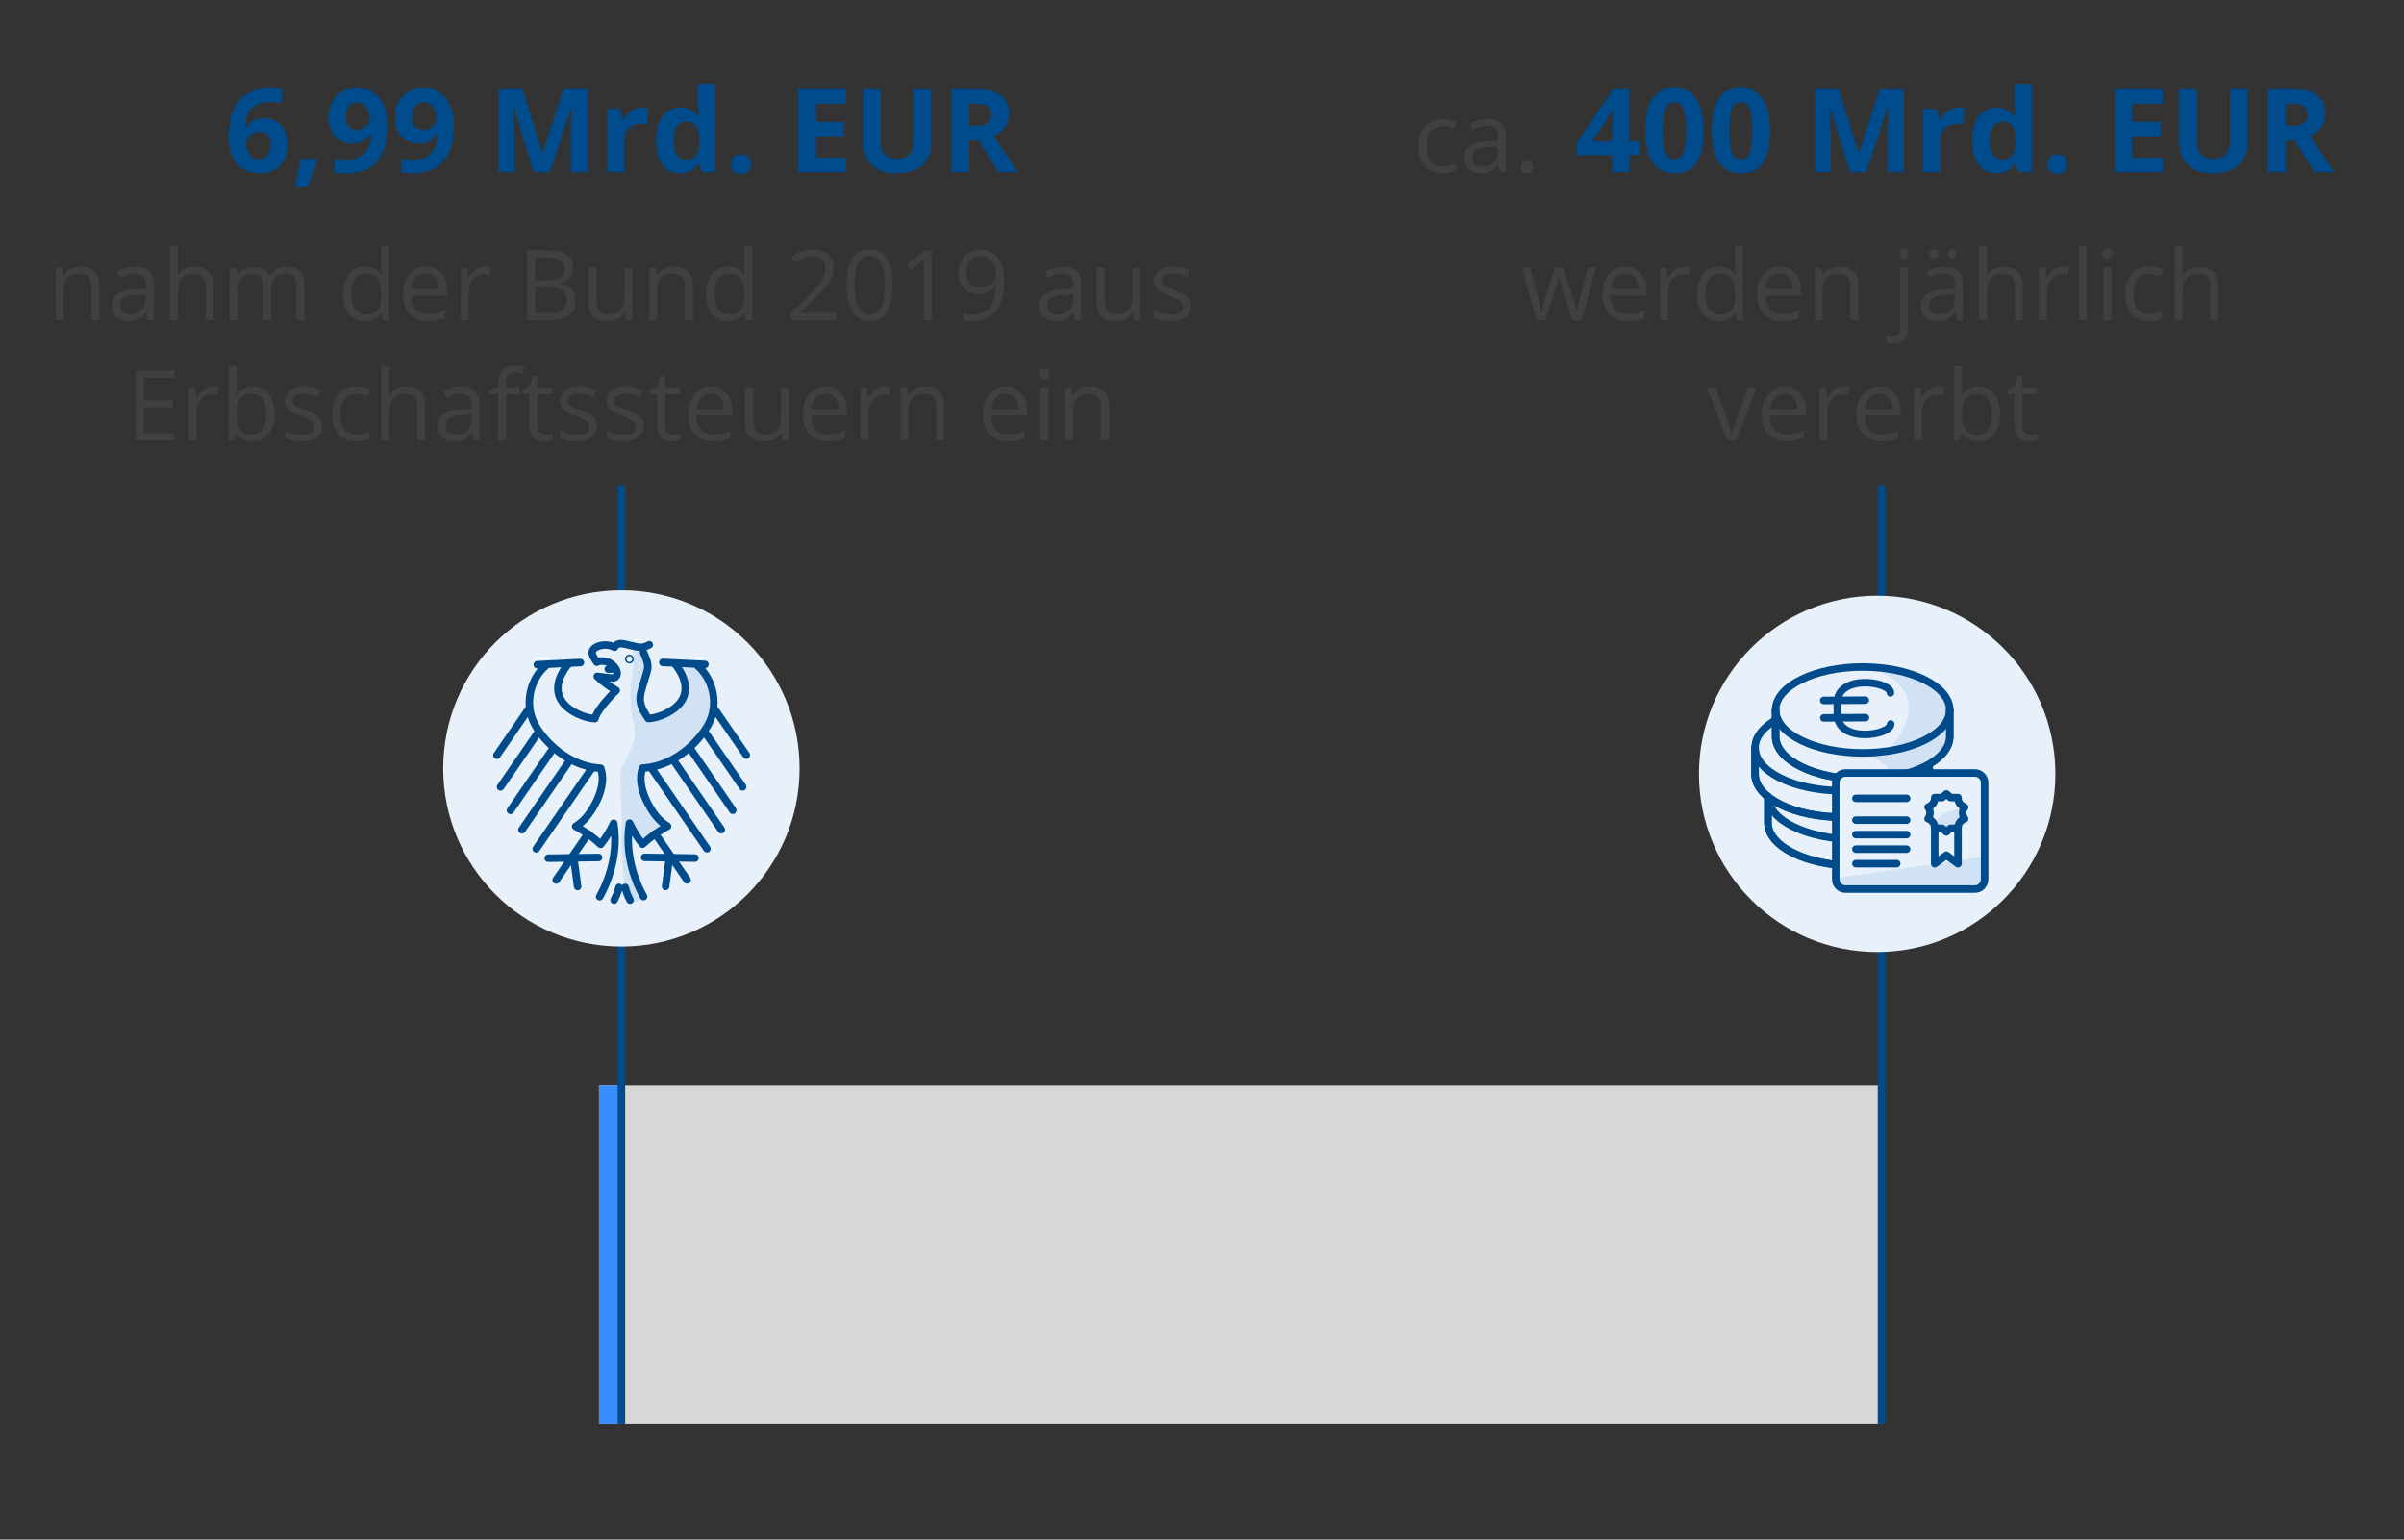 <?xml version="1.0" encoding="utf-8"?>
<!-- Generator: Adobe Illustrator 25.1.0, SVG Export Plug-In . SVG Version: 6.00 Build 0)  -->
<svg version="1.1" baseProfile="basic" id="Grafik" xmlns="http://www.w3.org/2000/svg" xmlns:xlink="http://www.w3.org/1999/xlink"
	 x="0px" y="0px" width="320px" height="204.996px" viewBox="0 0 320 204.996" xml:space="preserve">
<rect x="0" y="0" width="320" height="204.996" fill="#333333" stroke="none"/>
<style type="text/css">
	.st0{fill:#D7D7D7;}
	.st1{fill:#3A8DFF;}
	.st2{fill:#FFFFFF;}
	.st3{fill:#FFFFFF;stroke:#004B8C;stroke-linecap:round;stroke-linejoin:round;stroke-miterlimit:10;}
	.st4{fill:#D0E2F3;}
	.st5{fill:none;stroke:#004B8C;stroke-linecap:round;stroke-linejoin:round;stroke-miterlimit:10;}
	.st6{fill:none;stroke:#004B8C;stroke-miterlimit:10;}
	.st7{fill:#004B8C;}
	.st8{fill:none;stroke:#D0E2F3;stroke-linecap:round;stroke-linejoin:round;}
	.st9{fill:none;stroke:#D0E2F3;stroke-linecap:round;stroke-linejoin:round;stroke-miterlimit:10;}
	.st10{fill:none;stroke:#D7D7D7;stroke-linecap:round;stroke-miterlimit:10;}
	.st11{fill:none;stroke:#D0E2F3;stroke-width:4;stroke-linecap:round;stroke-linejoin:round;stroke-miterlimit:10;}
	.st12{fill:#E8F0F9;}
	.st13{fill:none;stroke:#004B8C;stroke-linecap:round;stroke-linejoin:round;}
	.st14{fill:none;stroke:#004B8C;stroke-linecap:round;stroke-linejoin:round;stroke-dasharray:2.031,2.031;}
	.st15{fill:none;stroke:#004B8C;stroke-linecap:round;stroke-linejoin:round;stroke-miterlimit:10;stroke-dasharray:2,2;}
	.st16{fill:#404040;}
	.st17{fill:none;stroke:#3A8DFF;stroke-width:2;stroke-miterlimit:10;}
	.st18{fill:none;stroke:#004B8C;stroke-linecap:round;stroke-miterlimit:10;}
	.st19{fill:#FFFFFF;stroke:#004B8C;stroke-linecap:round;stroke-miterlimit:10;}
	.st20{fill:none;stroke:#FFFFFF;stroke-miterlimit:10;}
	.st21{fill:#FFFFFF;stroke:#004B8C;stroke-linecap:round;stroke-linejoin:round;stroke-miterlimit:10;stroke-opacity:0.3;}
	.st22{fill:none;stroke:#004B8C;stroke-linejoin:round;stroke-miterlimit:10;}
	.st23{opacity:0.35;}
	.st24{fill:none;stroke:#004B8C;stroke-width:0.96;stroke-linecap:round;stroke-linejoin:round;stroke-miterlimit:10;}
	.st25{fill:none;}
	.st26{fill:#FFFFFF;stroke:#004B8C;stroke-width:0.96;stroke-linecap:round;stroke-linejoin:round;stroke-miterlimit:10;}
	.st27{fill:none;stroke:#CCDBE8;stroke-miterlimit:10;}
</style>
<rect x="79.733" y="144.556" class="st0" width="170.683" height="45"/>
<rect x="79.733" y="144.556" class="st1" width="2.982" height="45"/>
<g>
	<path class="st7" d="M30.459,18.24c0-2.189,0.463-3.819,1.389-4.889c0.926-1.07,2.312-1.604,4.159-1.604
		c0.63,0,1.125,0.038,1.483,0.113v1.869c-0.449-0.101-0.894-0.151-1.332-0.151c-0.803,0-1.457,0.121-1.964,0.363
		c-0.507,0.242-0.887,0.601-1.139,1.075c-0.252,0.474-0.401,1.147-0.446,2.021h0.099c0.499-0.858,1.299-1.287,2.399-1.287
		c0.989,0,1.763,0.31,2.324,0.931c0.56,0.62,0.84,1.478,0.84,2.573c0,1.181-0.333,2.115-0.999,2.804
		c-0.666,0.689-1.589,1.033-2.77,1.033c-0.817,0-1.53-0.189-2.138-0.567c-0.608-0.379-1.077-0.931-1.408-1.658
		S30.459,19.264,30.459,18.24z M34.455,21.222c0.5,0,0.883-0.168,1.15-0.503s0.401-0.814,0.401-1.434
		c0-0.54-0.125-0.965-0.375-1.275c-0.25-0.311-0.627-0.466-1.131-0.466c-0.474,0-0.879,0.154-1.215,0.462s-0.503,0.666-0.503,1.075
		c0,0.601,0.158,1.107,0.473,1.521C33.571,21.015,33.971,21.222,34.455,21.222z"/>
	<path class="st7" d="M42.235,21.313c-0.262,1.019-0.706,2.228-1.332,3.625h-1.665c0.328-1.342,0.583-2.608,0.765-3.799h2.119
		L42.235,21.313z"/>
	<path class="st7" d="M51.567,16.598c0,2.18-0.459,3.807-1.377,4.881c-0.918,1.075-2.309,1.612-4.17,1.612
		c-0.656,0-1.153-0.035-1.491-0.106v-1.877c0.424,0.106,0.868,0.159,1.332,0.159c0.782,0,1.425-0.114,1.93-0.344
		c0.505-0.229,0.891-0.59,1.158-1.082c0.268-0.492,0.421-1.169,0.462-2.032H49.32c-0.293,0.474-0.631,0.807-1.015,0.999
		c-0.383,0.192-0.862,0.288-1.438,0.288c-0.964,0-1.723-0.309-2.278-0.927c-0.555-0.618-0.833-1.477-0.833-2.577
		c0-1.186,0.337-2.123,1.01-2.812c0.674-0.688,1.591-1.033,2.751-1.033c0.817,0,1.533,0.191,2.146,0.575
		c0.613,0.383,1.083,0.939,1.412,1.668C51.403,14.72,51.567,15.588,51.567,16.598z M47.564,13.624c-0.484,0-0.863,0.166-1.136,0.499
		s-0.408,0.812-0.408,1.438c0,0.535,0.124,0.958,0.371,1.271c0.247,0.312,0.623,0.469,1.127,0.469c0.475,0,0.881-0.155,1.219-0.465
		c0.338-0.31,0.507-0.667,0.507-1.071c0-0.601-0.158-1.107-0.473-1.521C48.456,13.83,48.053,13.624,47.564,13.624z"/>
	<path class="st7" d="M60.415,16.598c0,2.18-0.459,3.807-1.377,4.881c-0.918,1.075-2.309,1.612-4.17,1.612
		c-0.656,0-1.153-0.035-1.491-0.106v-1.877c0.424,0.106,0.868,0.159,1.332,0.159c0.782,0,1.425-0.114,1.93-0.344
		c0.505-0.229,0.891-0.59,1.158-1.082c0.268-0.492,0.421-1.169,0.462-2.032h-0.091c-0.293,0.474-0.631,0.807-1.015,0.999
		c-0.383,0.192-0.862,0.288-1.438,0.288c-0.964,0-1.723-0.309-2.278-0.927c-0.555-0.618-0.833-1.477-0.833-2.577
		c0-1.186,0.337-2.123,1.01-2.812c0.674-0.688,1.591-1.033,2.751-1.033c0.817,0,1.533,0.191,2.146,0.575
		c0.613,0.383,1.083,0.939,1.412,1.668C60.25,14.72,60.415,15.588,60.415,16.598z M56.411,13.624c-0.484,0-0.863,0.166-1.136,0.499
		s-0.408,0.812-0.408,1.438c0,0.535,0.124,0.958,0.371,1.271c0.247,0.312,0.623,0.469,1.127,0.469c0.475,0,0.881-0.155,1.219-0.465
		c0.338-0.31,0.507-0.667,0.507-1.071c0-0.601-0.158-1.107-0.473-1.521C57.303,13.83,56.9,13.624,56.411,13.624z"/>
	<path class="st7" d="M71.056,22.94l-2.664-8.681h-0.068c0.096,1.766,0.144,2.944,0.144,3.534v5.146h-2.097V11.875h3.194
		l2.619,8.461h0.045l2.778-8.461H78.2V22.94h-2.187v-5.237c0-0.247,0.004-0.532,0.011-0.855c0.008-0.323,0.042-1.181,0.103-2.573
		h-0.068l-2.854,8.666H71.056z"/>
	<path class="st7" d="M85.526,14.32c0.313,0,0.573,0.022,0.779,0.068l-0.174,2.165c-0.187-0.05-0.414-0.076-0.681-0.076
		c-0.737,0-1.311,0.189-1.722,0.568c-0.412,0.378-0.617,0.908-0.617,1.589v4.307h-2.309v-8.461h1.748l0.341,1.423h0.113
		c0.263-0.474,0.617-0.856,1.063-1.146C84.516,14.465,85.001,14.32,85.526,14.32z"/>
	<path class="st7" d="M90.521,23.091c-0.994,0-1.775-0.386-2.342-1.158c-0.568-0.771-0.852-1.841-0.852-3.209
		c0-1.387,0.289-2.468,0.867-3.243c0.578-0.774,1.374-1.162,2.388-1.162c1.064,0,1.877,0.414,2.437,1.241h0.076
		c-0.116-0.631-0.174-1.193-0.174-1.688v-2.709h2.316V22.94h-1.771l-0.446-1.098H92.92C92.396,22.675,91.596,23.091,90.521,23.091z
		 M91.332,21.253c0.59,0,1.022-0.172,1.298-0.515c0.275-0.343,0.425-0.926,0.45-1.749v-0.25c0-0.908-0.14-1.56-0.42-1.953
		c-0.28-0.394-0.735-0.59-1.366-0.59c-0.515,0-0.915,0.218-1.2,0.654c-0.285,0.437-0.427,1.071-0.427,1.903
		c0,0.833,0.144,1.457,0.431,1.874C90.385,21.044,90.796,21.253,91.332,21.253z"/>
	<path class="st7" d="M97.326,21.858c0-0.424,0.113-0.745,0.34-0.961s0.558-0.326,0.992-0.326c0.418,0,0.743,0.111,0.972,0.333
		c0.229,0.222,0.344,0.54,0.344,0.954c0,0.398-0.116,0.712-0.348,0.942c-0.232,0.229-0.555,0.344-0.969,0.344
		c-0.424,0-0.752-0.112-0.984-0.336C97.441,22.583,97.326,22.266,97.326,21.858z"/>
	<path class="st7" d="M112.651,22.94h-6.373V11.875h6.373v1.922h-4.026v2.43h3.747v1.922h-3.747v2.854h4.026V22.94z"/>
	<path class="st7" d="M123.966,11.875v7.16c0,0.817-0.183,1.534-0.549,2.149s-0.894,1.087-1.585,1.415
		c-0.691,0.328-1.509,0.492-2.452,0.492c-1.423,0-2.528-0.364-3.315-1.094c-0.787-0.729-1.181-1.727-1.181-2.993v-7.129h2.338v6.774
		c0,0.853,0.172,1.478,0.515,1.877c0.343,0.398,0.911,0.598,1.703,0.598c0.767,0,1.323-0.201,1.669-0.602
		c0.345-0.401,0.519-1.031,0.519-1.889v-6.758H123.966z"/>
	<path class="st7" d="M129.022,18.694v4.246h-2.346V11.875h3.224c1.503,0,2.616,0.274,3.337,0.821
		c0.722,0.547,1.083,1.378,1.083,2.494c0,0.651-0.179,1.23-0.538,1.737c-0.358,0.507-0.865,0.905-1.521,1.192
		c1.665,2.488,2.75,4.095,3.254,4.821h-2.604l-2.642-4.246H129.022z M129.022,16.787h0.757c0.742,0,1.289-0.124,1.642-0.371
		c0.354-0.247,0.53-0.636,0.53-1.166c0-0.525-0.181-0.898-0.542-1.12s-0.919-0.333-1.676-0.333h-0.711V16.787z"/>
</g>
<g>
	<path class="st16" d="M12.169,42.623v-4.5c0-0.567-0.129-0.99-0.387-1.27s-0.662-0.42-1.212-0.42c-0.728,0-1.261,0.197-1.6,0.591
		s-0.508,1.043-0.508,1.948v3.65H7.409v-6.957h0.857l0.171,0.952h0.051c0.216-0.343,0.519-0.608,0.908-0.797
		s0.823-0.282,1.301-0.282c0.838,0,1.468,0.202,1.892,0.606s0.635,1.05,0.635,1.938v4.539H12.169z"/>
	<path class="st16" d="M19.666,42.623l-0.209-0.99h-0.051c-0.347,0.436-0.693,0.731-1.038,0.886
		c-0.345,0.154-0.776,0.231-1.292,0.231c-0.69,0-1.23-0.178-1.622-0.533c-0.391-0.355-0.587-0.861-0.587-1.518
		c0-1.404,1.124-2.141,3.371-2.209l1.181-0.037v-0.432c0-0.547-0.118-0.949-0.352-1.21c-0.235-0.26-0.611-0.39-1.127-0.39
		c-0.58,0-1.236,0.178-1.968,0.533l-0.324-0.807c0.343-0.187,0.718-0.332,1.126-0.438c0.409-0.106,0.818-0.159,1.229-0.159
		c0.83,0,1.444,0.185,1.844,0.552c0.4,0.369,0.6,0.959,0.6,1.771v4.748H19.666z M17.286,41.88c0.656,0,1.171-0.181,1.545-0.54
		c0.375-0.359,0.562-0.863,0.562-1.511v-0.629l-1.054,0.045c-0.838,0.029-1.442,0.16-1.812,0.391
		c-0.371,0.23-0.556,0.589-0.556,1.076c0,0.381,0.115,0.67,0.346,0.869C16.548,41.781,16.871,41.88,17.286,41.88z"/>
	<path class="st16" d="M27.378,42.623v-4.5c0-0.567-0.129-0.99-0.387-1.27s-0.662-0.42-1.212-0.42c-0.732,0-1.267,0.199-1.603,0.598
		c-0.337,0.397-0.505,1.049-0.505,1.955v3.637h-1.054v-9.877h1.054v2.99c0,0.359-0.017,0.657-0.051,0.895h0.063
		c0.208-0.334,0.502-0.598,0.886-0.79c0.383-0.192,0.82-0.289,1.311-0.289c0.851,0,1.488,0.202,1.914,0.606
		c0.425,0.404,0.638,1.046,0.638,1.926v4.539H27.378z"/>
	<path class="st16" d="M39.464,42.623v-4.525c0-0.555-0.119-0.971-0.355-1.248s-0.605-0.416-1.104-0.416
		c-0.656,0-1.141,0.188-1.454,0.565s-0.47,0.956-0.47,1.739v3.885h-1.054v-4.525c0-0.555-0.119-0.971-0.355-1.248
		s-0.607-0.416-1.111-0.416c-0.66,0-1.144,0.198-1.451,0.594c-0.307,0.396-0.46,1.045-0.46,1.945v3.65h-1.054v-6.957h0.857
		l0.171,0.952h0.051c0.199-0.339,0.479-0.603,0.841-0.794c0.362-0.189,0.767-0.285,1.216-0.285c1.087,0,1.798,0.394,2.133,1.181
		h0.051c0.208-0.364,0.508-0.651,0.901-0.863s0.842-0.317,1.346-0.317c0.787,0,1.376,0.202,1.768,0.606
		c0.392,0.404,0.587,1.05,0.587,1.938v4.539H39.464z"/>
	<path class="st16" d="M50.801,41.689h-0.057c-0.487,0.707-1.214,1.061-2.184,1.061c-0.91,0-1.618-0.311-2.124-0.934
		c-0.505-0.621-0.758-1.506-0.758-2.652c0-1.147,0.254-2.038,0.762-2.673s1.214-0.952,2.12-0.952c0.944,0,1.667,0.343,2.171,1.028
		h0.083l-0.044-0.501l-0.025-0.489v-2.831h1.054v9.877h-0.857L50.801,41.689z M48.694,41.867c0.719,0,1.241-0.195,1.564-0.587
		c0.324-0.392,0.486-1.022,0.486-1.895v-0.222c0-0.986-0.164-1.69-0.492-2.111c-0.328-0.421-0.852-0.631-1.571-0.631
		c-0.618,0-1.091,0.239-1.419,0.72c-0.328,0.48-0.492,1.159-0.492,2.034c0,0.889,0.163,1.56,0.489,2.013
		S48.063,41.867,48.694,41.867z"/>
	<path class="st16" d="M56.971,42.75c-1.028,0-1.84-0.313-2.434-0.939c-0.595-0.626-0.892-1.496-0.892-2.609
		c0-1.121,0.276-2.012,0.829-2.672c0.552-0.66,1.293-0.99,2.225-0.99c0.872,0,1.562,0.287,2.069,0.86s0.762,1.329,0.762,2.269v0.667
		h-4.792c0.021,0.816,0.228,1.437,0.619,1.86c0.392,0.423,0.943,0.635,1.654,0.635c0.749,0,1.49-0.157,2.222-0.471v0.939
		c-0.373,0.161-0.725,0.276-1.057,0.347C57.842,42.714,57.441,42.75,56.971,42.75z M56.686,36.421c-0.559,0-1.004,0.182-1.336,0.545
		c-0.333,0.364-0.528,0.868-0.587,1.512h3.637c0-0.665-0.148-1.174-0.444-1.527S57.236,36.421,56.686,36.421z"/>
	<path class="st16" d="M64.5,35.539c0.309,0,0.586,0.025,0.832,0.076l-0.146,0.978c-0.288-0.063-0.542-0.095-0.762-0.095
		c-0.563,0-1.044,0.229-1.444,0.686c-0.399,0.457-0.6,1.025-0.6,1.707v3.732h-1.054v-6.957h0.87l0.121,1.289h0.051
		c0.258-0.453,0.569-0.803,0.933-1.048S64.063,35.539,64.5,35.539z"/>
	<path class="st16" d="M70.168,33.342h2.622c1.231,0,2.122,0.185,2.672,0.552c0.55,0.369,0.825,0.95,0.825,1.746
		c0,0.55-0.153,1.004-0.46,1.361c-0.307,0.357-0.754,0.59-1.342,0.695v0.063c1.409,0.241,2.114,0.981,2.114,2.222
		c0,0.829-0.28,1.477-0.841,1.942c-0.561,0.466-1.345,0.698-2.352,0.698h-3.237V33.342z M71.247,37.316h1.777
		c0.762,0,1.31-0.119,1.644-0.358s0.501-0.643,0.501-1.21c0-0.52-0.186-0.896-0.559-1.126s-0.965-0.347-1.777-0.347h-1.587V37.316z
		 M71.247,38.23v3.473h1.936c0.749,0,1.313-0.146,1.691-0.436c0.379-0.29,0.568-0.743,0.568-1.361c0-0.575-0.193-0.999-0.581-1.27
		c-0.387-0.271-0.976-0.406-1.768-0.406H71.247z"/>
	<path class="st16" d="M79.423,35.666v4.514c0,0.566,0.129,0.99,0.387,1.27s0.662,0.418,1.212,0.418c0.728,0,1.26-0.198,1.597-0.596
		c0.336-0.398,0.504-1.048,0.504-1.949v-3.656h1.054v6.957h-0.87l-0.152-0.934h-0.057c-0.216,0.344-0.515,0.605-0.898,0.787
		c-0.383,0.183-0.82,0.273-1.311,0.273c-0.846,0-1.48-0.201-1.901-0.604c-0.421-0.401-0.632-1.045-0.632-1.93v-4.551H79.423z"/>
	<path class="st16" d="M91.172,42.623v-4.5c0-0.567-0.129-0.99-0.387-1.27s-0.662-0.42-1.212-0.42c-0.728,0-1.261,0.197-1.6,0.591
		s-0.508,1.043-0.508,1.948v3.65h-1.054v-6.957h0.857l0.171,0.952h0.051c0.216-0.343,0.519-0.608,0.908-0.797
		s0.823-0.282,1.301-0.282c0.838,0,1.468,0.202,1.892,0.606s0.635,1.05,0.635,1.938v4.539H91.172z"/>
	<path class="st16" d="M99.126,41.689h-0.057c-0.487,0.707-1.214,1.061-2.184,1.061c-0.91,0-1.618-0.311-2.124-0.934
		c-0.505-0.621-0.758-1.506-0.758-2.652c0-1.147,0.254-2.038,0.762-2.673s1.214-0.952,2.12-0.952c0.944,0,1.667,0.343,2.171,1.028
		h0.083l-0.044-0.501l-0.025-0.489v-2.831h1.054v9.877h-0.857L99.126,41.689z M97.019,41.867c0.719,0,1.241-0.195,1.564-0.587
		c0.324-0.392,0.486-1.022,0.486-1.895v-0.222c0-0.986-0.164-1.69-0.492-2.111c-0.328-0.421-0.852-0.631-1.571-0.631
		c-0.618,0-1.091,0.239-1.419,0.72c-0.328,0.48-0.492,1.159-0.492,2.034c0,0.889,0.163,1.56,0.489,2.013
		S96.388,41.867,97.019,41.867z"/>
	<path class="st16" d="M111.352,42.623h-6.1v-0.908l2.444-2.456c0.745-0.753,1.236-1.291,1.473-1.612s0.415-0.635,0.533-0.939
		s0.178-0.633,0.178-0.984c0-0.494-0.15-0.887-0.451-1.177s-0.717-0.435-1.25-0.435c-0.385,0-0.75,0.062-1.095,0.189
		c-0.345,0.127-0.729,0.358-1.152,0.692l-0.559-0.718c0.855-0.711,1.786-1.066,2.793-1.066c0.872,0,1.555,0.224,2.05,0.67
		s0.743,1.047,0.743,1.8c0,0.588-0.165,1.17-0.495,1.745c-0.33,0.576-0.948,1.304-1.854,2.184l-2.031,1.987v0.051h4.773V42.623z"/>
	<path class="st16" d="M118.835,37.97c0,1.604-0.253,2.801-0.758,3.592c-0.506,0.792-1.279,1.188-2.32,1.188
		c-0.999,0-1.758-0.405-2.279-1.216s-0.781-1.998-0.781-3.563c0-1.617,0.252-2.816,0.755-3.6s1.271-1.174,2.304-1.174
		c1.007,0,1.772,0.408,2.295,1.225C118.574,35.238,118.835,36.421,118.835,37.97z M113.764,37.97c0,1.35,0.159,2.332,0.476,2.948
		c0.317,0.615,0.823,0.923,1.517,0.923c0.703,0,1.211-0.312,1.526-0.936c0.315-0.624,0.473-1.604,0.473-2.936
		c0-1.334-0.158-2.31-0.473-2.93c-0.315-0.62-0.824-0.93-1.526-0.93c-0.694,0-1.2,0.306-1.517,0.917S113.764,36.62,113.764,37.97z"
		/>
	<path class="st16" d="M124.021,42.623h-1.028v-6.614c0-0.55,0.017-1.07,0.051-1.562c-0.089,0.089-0.188,0.182-0.298,0.279
		s-0.614,0.51-1.511,1.238l-0.559-0.725l2.457-1.897h0.889V42.623z"/>
	<path class="st16" d="M133.651,37.303c0,3.631-1.405,5.446-4.215,5.446c-0.491,0-0.88-0.042-1.168-0.127v-0.908
		c0.338,0.11,0.724,0.166,1.155,0.166c1.016,0,1.783-0.314,2.301-0.943c0.518-0.628,0.801-1.592,0.847-2.891h-0.076
		c-0.233,0.351-0.542,0.618-0.927,0.803c-0.385,0.184-0.819,0.275-1.301,0.275c-0.821,0-1.473-0.245-1.955-0.736
		c-0.482-0.49-0.724-1.176-0.724-2.057c0-0.965,0.27-1.727,0.81-2.285c0.539-0.559,1.249-0.838,2.129-0.838
		c0.63,0,1.182,0.162,1.654,0.486c0.472,0.323,0.834,0.795,1.088,1.415S133.651,36.461,133.651,37.303z M130.528,34.111
		c-0.605,0-1.073,0.194-1.403,0.584c-0.33,0.389-0.495,0.931-0.495,1.625c0,0.609,0.152,1.088,0.457,1.438
		c0.305,0.349,0.768,0.523,1.39,0.523c0.385,0,0.74-0.078,1.063-0.234c0.324-0.157,0.579-0.371,0.765-0.642s0.279-0.555,0.279-0.851
		c0-0.444-0.087-0.854-0.26-1.231s-0.416-0.673-0.727-0.889C131.286,34.218,130.93,34.111,130.528,34.111z"/>
	<path class="st16" d="M143.122,42.623l-0.209-0.99h-0.051c-0.347,0.436-0.693,0.731-1.038,0.886
		c-0.345,0.154-0.776,0.231-1.292,0.231c-0.69,0-1.23-0.178-1.622-0.533c-0.391-0.355-0.587-0.861-0.587-1.518
		c0-1.404,1.124-2.141,3.371-2.209l1.181-0.037v-0.432c0-0.547-0.118-0.949-0.352-1.21c-0.235-0.26-0.611-0.39-1.127-0.39
		c-0.58,0-1.236,0.178-1.968,0.533l-0.324-0.807c0.343-0.187,0.718-0.332,1.126-0.438c0.409-0.106,0.818-0.159,1.229-0.159
		c0.83,0,1.444,0.185,1.844,0.552c0.4,0.369,0.6,0.959,0.6,1.771v4.748H143.122z M140.741,41.88c0.656,0,1.171-0.181,1.545-0.54
		c0.375-0.359,0.562-0.863,0.562-1.511v-0.629l-1.054,0.045c-0.838,0.029-1.442,0.16-1.812,0.391
		c-0.371,0.23-0.556,0.589-0.556,1.076c0,0.381,0.115,0.67,0.346,0.869C140.004,41.781,140.327,41.88,140.741,41.88z"/>
	<path class="st16" d="M147.063,35.666v4.514c0,0.566,0.129,0.99,0.387,1.27s0.662,0.418,1.212,0.418
		c0.728,0,1.26-0.198,1.597-0.596c0.336-0.398,0.504-1.048,0.504-1.949v-3.656h1.054v6.957h-0.87l-0.152-0.934h-0.057
		c-0.216,0.344-0.515,0.605-0.898,0.787c-0.383,0.183-0.82,0.273-1.311,0.273c-0.846,0-1.48-0.201-1.901-0.604
		c-0.421-0.401-0.632-1.045-0.632-1.93v-4.551H147.063z"/>
	<path class="st16" d="M158.54,40.724c0,0.648-0.241,1.147-0.724,1.498c-0.482,0.352-1.16,0.527-2.031,0.527
		c-0.922,0-1.642-0.146-2.158-0.438v-0.979c0.334,0.17,0.693,0.303,1.076,0.4c0.383,0.098,0.752,0.146,1.108,0.146
		c0.55,0,0.973-0.088,1.27-0.264s0.444-0.443,0.444-0.803c0-0.271-0.118-0.503-0.352-0.695c-0.235-0.192-0.693-0.42-1.375-0.683
		c-0.647-0.241-1.108-0.452-1.38-0.632c-0.273-0.18-0.477-0.384-0.609-0.612c-0.134-0.229-0.2-0.501-0.2-0.819
		c0-0.566,0.23-1.014,0.692-1.342s1.094-0.492,1.898-0.492c0.749,0,1.481,0.152,2.196,0.457l-0.375,0.857
		c-0.698-0.288-1.331-0.432-1.898-0.432c-0.5,0-0.876,0.078-1.13,0.234s-0.381,0.372-0.381,0.647c0,0.187,0.048,0.345,0.143,0.476
		c0.096,0.132,0.249,0.257,0.46,0.375s0.618,0.29,1.219,0.514c0.825,0.301,1.383,0.604,1.672,0.908
		C158.395,39.88,158.54,40.263,158.54,40.724z"/>
	<path class="st16" d="M23.224,58.623h-5.173v-9.28h5.173V50.3H19.13v2.99h3.847v0.952H19.13v3.415h4.094V58.623z"/>
	<path class="st16" d="M28.296,51.539c0.309,0,0.586,0.025,0.832,0.076l-0.146,0.978c-0.288-0.063-0.542-0.095-0.762-0.095
		c-0.563,0-1.044,0.229-1.444,0.686c-0.399,0.457-0.6,1.025-0.6,1.707v3.732h-1.054v-6.957h0.87l0.121,1.289h0.051
		c0.258-0.453,0.569-0.803,0.933-1.048S27.86,51.539,28.296,51.539z"/>
	<path class="st16" d="M33.666,51.551c0.914,0,1.624,0.312,2.13,0.937c0.505,0.624,0.758,1.508,0.758,2.65s-0.255,2.029-0.765,2.662
		c-0.51,0.633-1.217,0.949-2.123,0.949c-0.453,0-0.866-0.084-1.241-0.251c-0.374-0.167-0.688-0.424-0.942-0.771h-0.076l-0.222,0.895
		h-0.755v-9.877h1.054v2.399c0,0.537-0.017,1.02-0.051,1.447h0.051C31.973,51.898,32.701,51.551,33.666,51.551z M33.514,52.433
		c-0.719,0-1.238,0.207-1.555,0.619c-0.317,0.413-0.476,1.107-0.476,2.086c0,0.977,0.163,1.677,0.489,2.098s0.849,0.631,1.568,0.631
		c0.647,0,1.13-0.235,1.447-0.707s0.476-1.15,0.476-2.035c0-0.905-0.159-1.58-0.476-2.024S34.178,52.433,33.514,52.433z"/>
	<path class="st16" d="M42.883,56.724c0,0.648-0.241,1.147-0.724,1.498c-0.482,0.352-1.16,0.527-2.031,0.527
		c-0.922,0-1.642-0.146-2.158-0.438v-0.979c0.334,0.17,0.693,0.303,1.076,0.4c0.383,0.098,0.752,0.146,1.108,0.146
		c0.55,0,0.973-0.088,1.27-0.264s0.444-0.443,0.444-0.803c0-0.271-0.118-0.503-0.352-0.695c-0.235-0.192-0.693-0.42-1.375-0.683
		c-0.647-0.241-1.108-0.452-1.38-0.632c-0.273-0.18-0.477-0.384-0.609-0.612c-0.134-0.229-0.2-0.501-0.2-0.819
		c0-0.566,0.23-1.014,0.692-1.342s1.094-0.492,1.898-0.492c0.749,0,1.481,0.152,2.196,0.457l-0.375,0.857
		c-0.698-0.288-1.331-0.432-1.898-0.432c-0.5,0-0.876,0.078-1.13,0.234s-0.381,0.372-0.381,0.647c0,0.187,0.048,0.345,0.143,0.476
		c0.096,0.132,0.249,0.257,0.46,0.375s0.618,0.29,1.219,0.514c0.825,0.301,1.383,0.604,1.672,0.908
		C42.738,55.88,42.883,56.263,42.883,56.724z"/>
	<path class="st16" d="M47.377,58.75c-1.007,0-1.787-0.31-2.339-0.93c-0.553-0.62-0.829-1.497-0.829-2.631
		c0-1.164,0.28-2.063,0.841-2.698c0.561-0.635,1.359-0.952,2.396-0.952c0.334,0,0.668,0.036,1.003,0.107
		c0.334,0.072,0.597,0.157,0.787,0.254l-0.324,0.896c-0.233-0.093-0.487-0.17-0.762-0.231s-0.519-0.092-0.73-0.092
		c-1.414,0-2.12,0.9-2.12,2.703c0,0.855,0.172,1.512,0.517,1.969c0.345,0.457,0.856,0.686,1.533,0.686
		c0.58,0,1.174-0.125,1.784-0.375v0.934C48.67,58.628,48.083,58.75,47.377,58.75z"/>
	<path class="st16" d="M55.546,58.623v-4.5c0-0.567-0.129-0.99-0.387-1.27s-0.662-0.42-1.212-0.42c-0.732,0-1.267,0.199-1.603,0.598
		c-0.337,0.397-0.505,1.049-0.505,1.955v3.637h-1.054v-9.877h1.054v2.99c0,0.359-0.017,0.657-0.051,0.895h0.063
		c0.208-0.334,0.502-0.598,0.886-0.79c0.383-0.192,0.82-0.289,1.311-0.289c0.851,0,1.488,0.202,1.914,0.606
		c0.425,0.404,0.638,1.046,0.638,1.926v4.539H55.546z"/>
	<path class="st16" d="M63.043,58.623l-0.209-0.99h-0.051c-0.347,0.436-0.693,0.731-1.038,0.886
		c-0.345,0.154-0.776,0.231-1.292,0.231c-0.69,0-1.23-0.178-1.622-0.533c-0.391-0.355-0.587-0.861-0.587-1.518
		c0-1.404,1.124-2.141,3.371-2.209l1.181-0.037v-0.432c0-0.547-0.118-0.949-0.352-1.21c-0.235-0.26-0.611-0.39-1.127-0.39
		c-0.58,0-1.236,0.178-1.968,0.533l-0.324-0.807c0.343-0.187,0.718-0.332,1.126-0.438c0.409-0.106,0.818-0.159,1.229-0.159
		c0.83,0,1.444,0.185,1.844,0.552c0.4,0.369,0.6,0.959,0.6,1.771v4.748H63.043z M60.663,57.88c0.656,0,1.171-0.181,1.545-0.54
		c0.375-0.359,0.562-0.863,0.562-1.511v-0.629l-1.054,0.045c-0.838,0.029-1.442,0.16-1.812,0.391
		c-0.371,0.23-0.556,0.589-0.556,1.076c0,0.381,0.115,0.67,0.346,0.869C59.925,57.781,60.248,57.88,60.663,57.88z"/>
	<path class="st16" d="M69.13,52.484h-1.771v6.139h-1.054v-6.139h-1.244v-0.476l1.244-0.381V51.24c0-1.709,0.747-2.564,2.241-2.564
		c0.368,0,0.8,0.074,1.295,0.223l-0.273,0.844c-0.406-0.131-0.753-0.196-1.041-0.196c-0.398,0-0.692,0.132-0.882,0.396
		s-0.286,0.688-0.286,1.272v0.451h1.771V52.484z"/>
	<path class="st16" d="M72.647,57.88c0.186,0,0.366-0.015,0.54-0.042s0.311-0.056,0.413-0.085v0.806
		c-0.114,0.055-0.282,0.101-0.505,0.137c-0.222,0.036-0.422,0.054-0.6,0.054c-1.346,0-2.019-0.709-2.019-2.127v-4.139h-0.997v-0.508
		l0.997-0.438l0.444-1.485h0.609v1.612h2.019v0.818H71.53v4.095c0,0.419,0.1,0.74,0.298,0.965S72.3,57.88,72.647,57.88z"/>
	<path class="st16" d="M79.477,56.724c0,0.648-0.241,1.147-0.724,1.498c-0.482,0.352-1.16,0.527-2.031,0.527
		c-0.922,0-1.642-0.146-2.158-0.438v-0.979c0.334,0.17,0.693,0.303,1.076,0.4c0.383,0.098,0.752,0.146,1.108,0.146
		c0.55,0,0.973-0.088,1.27-0.264s0.444-0.443,0.444-0.803c0-0.271-0.118-0.503-0.352-0.695c-0.235-0.192-0.693-0.42-1.375-0.683
		c-0.647-0.241-1.108-0.452-1.38-0.632c-0.273-0.18-0.477-0.384-0.609-0.612c-0.134-0.229-0.2-0.501-0.2-0.819
		c0-0.566,0.23-1.014,0.692-1.342s1.094-0.492,1.898-0.492c0.749,0,1.481,0.152,2.196,0.457l-0.375,0.857
		c-0.698-0.288-1.331-0.432-1.898-0.432c-0.5,0-0.876,0.078-1.13,0.234s-0.381,0.372-0.381,0.647c0,0.187,0.048,0.345,0.143,0.476
		c0.096,0.132,0.249,0.257,0.46,0.375s0.618,0.29,1.219,0.514c0.825,0.301,1.383,0.604,1.672,0.908
		C79.332,55.88,79.477,56.263,79.477,56.724z"/>
	<path class="st16" d="M85.679,56.724c0,0.648-0.241,1.147-0.724,1.498c-0.482,0.352-1.16,0.527-2.031,0.527
		c-0.922,0-1.642-0.146-2.158-0.438v-0.979c0.334,0.17,0.693,0.303,1.076,0.4c0.383,0.098,0.752,0.146,1.108,0.146
		c0.55,0,0.973-0.088,1.27-0.264s0.444-0.443,0.444-0.803c0-0.271-0.118-0.503-0.352-0.695c-0.235-0.192-0.693-0.42-1.375-0.683
		c-0.647-0.241-1.108-0.452-1.38-0.632c-0.273-0.18-0.477-0.384-0.609-0.612c-0.134-0.229-0.2-0.501-0.2-0.819
		c0-0.566,0.23-1.014,0.692-1.342s1.094-0.492,1.898-0.492c0.749,0,1.481,0.152,2.196,0.457l-0.375,0.857
		c-0.698-0.288-1.331-0.432-1.898-0.432c-0.5,0-0.876,0.078-1.13,0.234s-0.381,0.372-0.381,0.647c0,0.187,0.048,0.345,0.143,0.476
		c0.096,0.132,0.249,0.257,0.46,0.375s0.618,0.29,1.219,0.514c0.825,0.301,1.383,0.604,1.672,0.908
		C85.534,55.88,85.679,56.263,85.679,56.724z"/>
	<path class="st16" d="M89.64,57.88c0.186,0,0.366-0.015,0.54-0.042s0.311-0.056,0.413-0.085v0.806
		c-0.114,0.055-0.282,0.101-0.505,0.137c-0.222,0.036-0.422,0.054-0.6,0.054c-1.346,0-2.019-0.709-2.019-2.127v-4.139h-0.997v-0.508
		l0.997-0.438l0.444-1.485h0.609v1.612h2.019v0.818h-2.019v4.095c0,0.419,0.1,0.74,0.298,0.965S89.292,57.88,89.64,57.88z"/>
	<path class="st16" d="M94.921,58.75c-1.028,0-1.84-0.313-2.434-0.939c-0.595-0.626-0.892-1.496-0.892-2.609
		c0-1.121,0.276-2.012,0.829-2.672c0.552-0.66,1.293-0.99,2.225-0.99c0.872,0,1.562,0.287,2.069,0.86s0.762,1.329,0.762,2.269v0.667
		h-4.792c0.021,0.816,0.228,1.437,0.619,1.86c0.392,0.423,0.943,0.635,1.654,0.635c0.749,0,1.49-0.157,2.222-0.471v0.939
		c-0.373,0.161-0.725,0.276-1.057,0.347C95.792,58.714,95.391,58.75,94.921,58.75z M94.635,52.421c-0.559,0-1.004,0.182-1.336,0.545
		c-0.333,0.364-0.528,0.868-0.587,1.512h3.637c0-0.665-0.148-1.174-0.444-1.527S95.186,52.421,94.635,52.421z"/>
	<path class="st16" d="M100.266,51.666v4.514c0,0.566,0.129,0.99,0.387,1.27s0.662,0.418,1.212,0.418
		c0.728,0,1.26-0.198,1.597-0.596c0.336-0.398,0.504-1.048,0.504-1.949v-3.656h1.054v6.957h-0.87l-0.152-0.934h-0.057
		c-0.216,0.344-0.515,0.605-0.898,0.787c-0.383,0.183-0.82,0.273-1.311,0.273c-0.846,0-1.48-0.201-1.901-0.604
		c-0.421-0.401-0.632-1.045-0.632-1.93v-4.551H100.266z"/>
	<path class="st16" d="M110.193,58.75c-1.028,0-1.84-0.313-2.434-0.939c-0.595-0.626-0.892-1.496-0.892-2.609
		c0-1.121,0.276-2.012,0.829-2.672c0.552-0.66,1.293-0.99,2.225-0.99c0.872,0,1.562,0.287,2.069,0.86s0.762,1.329,0.762,2.269v0.667
		h-4.792c0.021,0.816,0.228,1.437,0.619,1.86c0.392,0.423,0.943,0.635,1.654,0.635c0.749,0,1.49-0.157,2.222-0.471v0.939
		c-0.373,0.161-0.725,0.276-1.057,0.347C111.064,58.714,110.663,58.75,110.193,58.75z M109.908,52.421
		c-0.559,0-1.004,0.182-1.336,0.545c-0.333,0.364-0.528,0.868-0.587,1.512h3.637c0-0.665-0.148-1.174-0.444-1.527
		S110.458,52.421,109.908,52.421z"/>
	<path class="st16" d="M117.722,51.539c0.309,0,0.586,0.025,0.832,0.076l-0.146,0.978c-0.288-0.063-0.542-0.095-0.762-0.095
		c-0.563,0-1.044,0.229-1.444,0.686c-0.399,0.457-0.6,1.025-0.6,1.707v3.732h-1.054v-6.957h0.87l0.121,1.289h0.051
		c0.258-0.453,0.569-0.803,0.933-1.048S117.286,51.539,117.722,51.539z"/>
	<path class="st16" d="M124.615,58.623v-4.5c0-0.567-0.129-0.99-0.387-1.27s-0.662-0.42-1.212-0.42c-0.728,0-1.261,0.197-1.6,0.591
		s-0.508,1.043-0.508,1.948v3.65h-1.054v-6.957h0.857l0.171,0.952h0.051c0.216-0.343,0.519-0.608,0.908-0.797
		s0.823-0.282,1.301-0.282c0.838,0,1.468,0.202,1.892,0.606s0.635,1.05,0.635,1.938v4.539H124.615z"/>
	<path class="st16" d="M134.149,58.75c-1.028,0-1.84-0.313-2.434-0.939c-0.595-0.626-0.892-1.496-0.892-2.609
		c0-1.121,0.276-2.012,0.829-2.672c0.552-0.66,1.293-0.99,2.225-0.99c0.872,0,1.562,0.287,2.069,0.86s0.762,1.329,0.762,2.269v0.667
		h-4.792c0.021,0.816,0.228,1.437,0.619,1.86c0.392,0.423,0.943,0.635,1.654,0.635c0.749,0,1.49-0.157,2.222-0.471v0.939
		c-0.373,0.161-0.725,0.276-1.057,0.347C135.02,58.714,134.619,58.75,134.149,58.75z M133.864,52.421
		c-0.559,0-1.004,0.182-1.336,0.545c-0.333,0.364-0.528,0.868-0.587,1.512h3.637c0-0.665-0.148-1.174-0.444-1.527
		S134.414,52.421,133.864,52.421z"/>
	<path class="st16" d="M138.415,49.781c0-0.242,0.059-0.418,0.178-0.53s0.267-0.169,0.444-0.169c0.169,0,0.315,0.058,0.438,0.172
		s0.184,0.29,0.184,0.527c0,0.236-0.062,0.413-0.184,0.529s-0.269,0.175-0.438,0.175c-0.178,0-0.326-0.059-0.444-0.175
		S138.415,50.017,138.415,49.781z M139.558,58.623h-1.054v-6.957h1.054V58.623z"/>
	<path class="st16" d="M146.553,58.623v-4.5c0-0.567-0.129-0.99-0.387-1.27s-0.662-0.42-1.212-0.42c-0.728,0-1.261,0.197-1.6,0.591
		s-0.508,1.043-0.508,1.948v3.65h-1.054v-6.957h0.857l0.171,0.952h0.051c0.216-0.343,0.519-0.608,0.908-0.797
		s0.823-0.282,1.301-0.282c0.838,0,1.468,0.202,1.892,0.606s0.635,1.05,0.635,1.938v4.539H146.553z"/>
</g>
<line class="st6" x1="82.715" y1="189.556" x2="82.715" y2="64.738"/>
<g>
	<path class="st16" d="M209.266,42.623l-1.276-4.082c-0.08-0.249-0.23-0.816-0.45-1.701h-0.051c-0.17,0.741-0.317,1.312-0.444,1.715
		l-1.314,4.068h-1.219l-1.897-6.957h1.104c0.448,1.748,0.79,3.078,1.024,3.992c0.235,0.914,0.37,1.53,0.403,1.848h0.051
		c0.047-0.241,0.122-0.554,0.226-0.937s0.193-0.687,0.27-0.911l1.276-3.992h1.143l1.244,3.992c0.236,0.729,0.397,1.34,0.482,1.835
		h0.051c0.017-0.152,0.062-0.388,0.136-0.704c0.074-0.318,0.516-2.025,1.324-5.123h1.092l-1.924,6.957H209.266z"/>
	<path class="st16" d="M216.635,42.75c-1.028,0-1.84-0.313-2.434-0.939c-0.595-0.626-0.893-1.496-0.893-2.609
		c0-1.121,0.276-2.012,0.829-2.672c0.552-0.66,1.293-0.99,2.225-0.99c0.871,0,1.562,0.287,2.069,0.86s0.762,1.329,0.762,2.269v0.667
		H214.4c0.021,0.816,0.228,1.437,0.619,1.86c0.392,0.423,0.942,0.635,1.653,0.635c0.749,0,1.49-0.157,2.222-0.471v0.939
		c-0.372,0.161-0.725,0.276-1.057,0.347C217.506,42.714,217.104,42.75,216.635,42.75z M216.35,36.421
		c-0.559,0-1.004,0.182-1.336,0.545c-0.333,0.364-0.528,0.868-0.588,1.512h3.638c0-0.665-0.148-1.174-0.444-1.527
		C217.322,36.597,216.899,36.421,216.35,36.421z"/>
	<path class="st16" d="M224.163,35.539c0.31,0,0.586,0.025,0.832,0.076l-0.146,0.978c-0.287-0.063-0.541-0.095-0.762-0.095
		c-0.562,0-1.044,0.229-1.444,0.686c-0.399,0.457-0.6,1.025-0.6,1.707v3.732h-1.054v-6.957h0.87l0.12,1.289h0.051
		c0.259-0.453,0.569-0.803,0.934-1.048C223.327,35.662,223.728,35.539,224.163,35.539z"/>
	<path class="st16" d="M231.031,41.689h-0.057c-0.487,0.707-1.215,1.061-2.184,1.061c-0.91,0-1.618-0.311-2.124-0.934
		c-0.505-0.621-0.758-1.506-0.758-2.652c0-1.147,0.254-2.038,0.762-2.673s1.214-0.952,2.12-0.952c0.943,0,1.667,0.343,2.171,1.028
		h0.082L231,36.066l-0.025-0.489v-2.831h1.054v9.877h-0.857L231.031,41.689z M228.924,41.867c0.72,0,1.241-0.195,1.564-0.587
		c0.324-0.392,0.486-1.022,0.486-1.895v-0.222c0-0.986-0.164-1.69-0.492-2.111s-0.852-0.631-1.571-0.631
		c-0.617,0-1.091,0.239-1.419,0.72c-0.327,0.48-0.491,1.159-0.491,2.034c0,0.889,0.163,1.56,0.488,2.013
		C227.815,41.641,228.294,41.867,228.924,41.867z"/>
	<path class="st16" d="M237.201,42.75c-1.028,0-1.84-0.313-2.434-0.939c-0.595-0.626-0.893-1.496-0.893-2.609
		c0-1.121,0.276-2.012,0.829-2.672c0.552-0.66,1.293-0.99,2.225-0.99c0.871,0,1.562,0.287,2.069,0.86s0.762,1.329,0.762,2.269v0.667
		h-4.793c0.021,0.816,0.228,1.437,0.619,1.86c0.392,0.423,0.942,0.635,1.653,0.635c0.749,0,1.49-0.157,2.222-0.471v0.939
		c-0.372,0.161-0.725,0.276-1.057,0.347C238.072,42.714,237.671,42.75,237.201,42.75z M236.916,36.421
		c-0.559,0-1.004,0.182-1.336,0.545c-0.333,0.364-0.528,0.868-0.588,1.512h3.638c0-0.665-0.148-1.174-0.444-1.527
		C237.889,36.597,237.466,36.421,236.916,36.421z"/>
	<path class="st16" d="M246.316,42.623v-4.5c0-0.567-0.129-0.99-0.387-1.27c-0.259-0.279-0.662-0.42-1.213-0.42
		c-0.728,0-1.261,0.197-1.6,0.591c-0.338,0.394-0.508,1.043-0.508,1.948v3.65h-1.054v-6.957h0.857l0.171,0.952h0.051
		c0.216-0.343,0.519-0.608,0.908-0.797c0.389-0.188,0.823-0.282,1.301-0.282c0.838,0,1.469,0.202,1.892,0.606
		c0.424,0.404,0.635,1.05,0.635,1.938v4.539H246.316z"/>
	<path class="st16" d="M252.067,45.746c-0.401,0-0.728-0.053-0.978-0.158V44.73c0.292,0.085,0.58,0.127,0.863,0.127
		c0.33,0,0.572-0.09,0.728-0.27c0.154-0.18,0.231-0.454,0.231-0.822v-8.1h1.054v8.023C253.966,45.06,253.333,45.746,252.067,45.746z
		 M252.823,33.781c0-0.242,0.059-0.418,0.178-0.53c0.118-0.112,0.267-0.169,0.444-0.169c0.169,0,0.315,0.058,0.438,0.172
		c0.123,0.114,0.185,0.29,0.185,0.527c0,0.236-0.062,0.413-0.185,0.529c-0.122,0.116-0.269,0.175-0.438,0.175
		c-0.178,0-0.326-0.059-0.444-0.175C252.882,34.194,252.823,34.017,252.823,33.781z"/>
	<path class="st16" d="M260.479,42.623l-0.21-0.99h-0.051c-0.347,0.436-0.692,0.731-1.037,0.886
		c-0.346,0.154-0.776,0.231-1.292,0.231c-0.69,0-1.23-0.178-1.622-0.533s-0.587-0.861-0.587-1.518c0-1.404,1.123-2.141,3.37-2.209
		l1.181-0.037v-0.432c0-0.547-0.117-0.949-0.352-1.21c-0.235-0.26-0.611-0.39-1.127-0.39c-0.58,0-1.236,0.178-1.968,0.533
		l-0.324-0.807c0.343-0.187,0.719-0.332,1.127-0.438c0.408-0.106,0.817-0.159,1.229-0.159c0.829,0,1.444,0.185,1.844,0.552
		c0.4,0.369,0.6,0.959,0.6,1.771v4.748H260.479z M258.098,41.88c0.656,0,1.172-0.181,1.546-0.54
		c0.375-0.359,0.562-0.863,0.562-1.511v-0.629l-1.054,0.045c-0.838,0.029-1.441,0.16-1.812,0.391
		c-0.371,0.23-0.556,0.589-0.556,1.076c0,0.381,0.115,0.67,0.346,0.869S257.684,41.88,258.098,41.88z M256.854,33.781
		c0-0.221,0.057-0.379,0.169-0.477c0.111-0.098,0.246-0.146,0.402-0.146c0.161,0,0.3,0.049,0.416,0.146s0.175,0.256,0.175,0.477
		c0,0.211-0.059,0.369-0.175,0.473s-0.255,0.155-0.416,0.155c-0.156,0-0.291-0.052-0.402-0.155
		C256.91,34.15,256.854,33.992,256.854,33.781z M259.272,33.781c0-0.221,0.056-0.379,0.168-0.477s0.246-0.146,0.403-0.146
		c0.156,0,0.293,0.049,0.409,0.146s0.175,0.256,0.175,0.477c0,0.211-0.059,0.369-0.175,0.473s-0.253,0.155-0.409,0.155
		c-0.157,0-0.291-0.052-0.403-0.155S259.272,33.992,259.272,33.781z"/>
	<path class="st16" d="M268.19,42.623v-4.5c0-0.567-0.129-0.99-0.387-1.27c-0.259-0.279-0.662-0.42-1.213-0.42
		c-0.731,0-1.267,0.199-1.603,0.598c-0.337,0.397-0.505,1.049-0.505,1.955v3.637h-1.054v-9.877h1.054v2.99
		c0,0.359-0.017,0.657-0.051,0.895h0.063c0.208-0.334,0.503-0.598,0.886-0.79s0.82-0.289,1.311-0.289
		c0.851,0,1.488,0.202,1.914,0.606c0.425,0.404,0.638,1.046,0.638,1.926v4.539H268.19z"/>
	<path class="st16" d="M274.583,35.539c0.309,0,0.586,0.025,0.831,0.076l-0.146,0.978c-0.288-0.063-0.542-0.095-0.762-0.095
		c-0.563,0-1.044,0.229-1.444,0.686c-0.399,0.457-0.6,1.025-0.6,1.707v3.732h-1.054v-6.957h0.869l0.121,1.289h0.051
		c0.258-0.453,0.569-0.803,0.933-1.048C273.747,35.662,274.146,35.539,274.583,35.539z"/>
	<path class="st16" d="M277.77,42.623h-1.054v-9.877h1.054V42.623z"/>
	<path class="st16" d="M279.915,33.781c0-0.242,0.059-0.418,0.178-0.53c0.118-0.112,0.267-0.169,0.444-0.169
		c0.169,0,0.315,0.058,0.438,0.172c0.123,0.114,0.185,0.29,0.185,0.527c0,0.236-0.062,0.413-0.185,0.529
		c-0.122,0.116-0.269,0.175-0.438,0.175c-0.178,0-0.326-0.059-0.444-0.175C279.974,34.194,279.915,34.017,279.915,33.781z
		 M281.058,42.623h-1.054v-6.957h1.054V42.623z"/>
	<path class="st16" d="M286.072,42.75c-1.008,0-1.787-0.31-2.339-0.93c-0.553-0.62-0.829-1.497-0.829-2.631
		c0-1.164,0.28-2.063,0.842-2.698c0.561-0.635,1.359-0.952,2.396-0.952c0.335,0,0.669,0.036,1.003,0.107
		c0.335,0.072,0.597,0.157,0.787,0.254l-0.323,0.896c-0.233-0.093-0.487-0.17-0.762-0.231c-0.275-0.062-0.519-0.092-0.73-0.092
		c-1.413,0-2.12,0.9-2.12,2.703c0,0.855,0.173,1.512,0.518,1.969s0.855,0.686,1.533,0.686c0.579,0,1.174-0.125,1.783-0.375v0.934
		C287.365,42.628,286.778,42.75,286.072,42.75z"/>
	<path class="st16" d="M294.241,42.623v-4.5c0-0.567-0.129-0.99-0.387-1.27c-0.259-0.279-0.662-0.42-1.213-0.42
		c-0.731,0-1.267,0.199-1.603,0.598c-0.337,0.397-0.505,1.049-0.505,1.955v3.637h-1.054v-9.877h1.054v2.99
		c0,0.359-0.017,0.657-0.051,0.895h0.063c0.208-0.334,0.503-0.598,0.886-0.79s0.82-0.289,1.311-0.289
		c0.851,0,1.488,0.202,1.914,0.606c0.425,0.404,0.638,1.046,0.638,1.926v4.539H294.241z"/>
	<path class="st16" d="M229.911,58.623l-2.641-6.957h1.13l1.498,4.126c0.338,0.965,0.537,1.591,0.597,1.879h0.051
		c0.046-0.225,0.193-0.688,0.441-1.394c0.247-0.704,0.803-2.241,1.666-4.611h1.13l-2.641,6.957H229.911z"/>
	<path class="st16" d="M237.839,58.75c-1.028,0-1.84-0.313-2.434-0.939c-0.595-0.626-0.893-1.496-0.893-2.609
		c0-1.121,0.276-2.012,0.829-2.672c0.552-0.66,1.293-0.99,2.225-0.99c0.871,0,1.562,0.287,2.069,0.86s0.762,1.329,0.762,2.269v0.667
		h-4.793c0.021,0.816,0.228,1.437,0.619,1.86c0.392,0.423,0.942,0.635,1.653,0.635c0.749,0,1.49-0.157,2.222-0.471v0.939
		c-0.372,0.161-0.725,0.276-1.057,0.347C238.71,58.714,238.309,58.75,237.839,58.75z M237.554,52.421
		c-0.559,0-1.004,0.182-1.336,0.545c-0.333,0.364-0.528,0.868-0.588,1.512h3.638c0-0.665-0.148-1.174-0.444-1.527
		C238.526,52.597,238.104,52.421,237.554,52.421z"/>
	<path class="st16" d="M245.367,51.539c0.31,0,0.586,0.025,0.832,0.076l-0.146,0.978c-0.287-0.063-0.541-0.095-0.762-0.095
		c-0.562,0-1.044,0.229-1.444,0.686c-0.399,0.457-0.6,1.025-0.6,1.707v3.732h-1.054v-6.957h0.87l0.12,1.289h0.051
		c0.259-0.453,0.569-0.803,0.934-1.048C244.531,51.662,244.932,51.539,245.367,51.539z"/>
	<path class="st16" d="M250.439,58.75c-1.028,0-1.84-0.313-2.435-0.939s-0.892-1.496-0.892-2.609c0-1.121,0.275-2.012,0.828-2.672
		c0.552-0.66,1.294-0.99,2.225-0.99c0.872,0,1.562,0.287,2.069,0.86s0.762,1.329,0.762,2.269v0.667h-4.792
		c0.021,0.816,0.228,1.437,0.618,1.86c0.392,0.423,0.943,0.635,1.654,0.635c0.749,0,1.489-0.157,2.222-0.471v0.939
		c-0.373,0.161-0.725,0.276-1.058,0.347C251.31,58.714,250.909,58.75,250.439,58.75z M250.153,52.421
		c-0.559,0-1.004,0.182-1.336,0.545c-0.332,0.364-0.528,0.868-0.587,1.512h3.637c0-0.665-0.147-1.174-0.444-1.527
		C251.127,52.597,250.704,52.421,250.153,52.421z"/>
	<path class="st16" d="M257.968,51.539c0.309,0,0.586,0.025,0.831,0.076l-0.146,0.978c-0.288-0.063-0.542-0.095-0.762-0.095
		c-0.563,0-1.044,0.229-1.444,0.686c-0.399,0.457-0.6,1.025-0.6,1.707v3.732h-1.054v-6.957h0.869l0.121,1.289h0.051
		c0.258-0.453,0.569-0.803,0.933-1.048C257.132,51.662,257.531,51.539,257.968,51.539z"/>
	<path class="st16" d="M263.338,51.551c0.914,0,1.624,0.312,2.13,0.937c0.505,0.624,0.758,1.508,0.758,2.65
		s-0.255,2.029-0.765,2.662s-1.218,0.949-2.123,0.949c-0.453,0-0.866-0.084-1.241-0.251c-0.374-0.167-0.688-0.424-0.942-0.771
		h-0.076l-0.223,0.895h-0.755v-9.877h1.054v2.399c0,0.537-0.018,1.02-0.051,1.447h0.051
		C261.645,51.898,262.373,51.551,263.338,51.551z M263.186,52.433c-0.72,0-1.238,0.207-1.556,0.619
		c-0.317,0.413-0.476,1.107-0.476,2.086c0,0.977,0.163,1.677,0.488,2.098c0.326,0.421,0.849,0.631,1.568,0.631
		c0.647,0,1.13-0.235,1.447-0.707s0.476-1.15,0.476-2.035c0-0.905-0.158-1.58-0.476-2.024S263.85,52.433,263.186,52.433z"/>
	<path class="st16" d="M270.313,57.88c0.187,0,0.366-0.015,0.54-0.042c0.173-0.027,0.311-0.056,0.412-0.085v0.806
		c-0.114,0.055-0.282,0.101-0.505,0.137c-0.222,0.036-0.422,0.054-0.6,0.054c-1.346,0-2.019-0.709-2.019-2.127v-4.139h-0.996v-0.508
		l0.996-0.438l0.444-1.485h0.609v1.612h2.019v0.818h-2.019v4.095c0,0.419,0.1,0.74,0.299,0.965
		C269.693,57.768,269.967,57.88,270.313,57.88z"/>
</g>
<line class="st6" x1="250.45" y1="189.556" x2="250.45" y2="64.738"/>
<g>
	<circle class="st12" cx="82.715" cy="102.314" r="23.719"/>
	<path class="st4" d="M90.587,92.709c-0.669,1.462-2.182,2.499-3.787,2.595c-0.337,0.02-0.706-0.009-0.961-0.231
		c-0.228-0.198-0.319-0.51-0.376-0.807c-0.173-0.891-0.147-1.82,0.073-2.701c0.179-0.713,0.484-1.397,0.569-2.127
		c0.066-0.565-0.003-1.136-0.072-1.7c-0.043-0.357-0.091-0.725-0.276-1.034c-0.185-0.308-1.261-0.79-1.611-0.709
		c0.381,1.404,0.165,3.172-0.089,4.605c-0.175,0.986-0.184,2.362-0.107,3.36c0.088,1.148,0.585,2.803,0.514,3.952
		c-0.131,2.134-1.614,3.18-1.855,5.304c-0.137,1.212,0.237,6.115,0.151,7.371c-0.174,2.535,0.122,5.077,0.416,7.601
		c0.054,0.46,0.113,0.938,0.36,1.331c0.247,0.393,0.738,0.672,1.177,0.525c0.452-0.152,0.998-0.182,0.952-0.657
		c-0.046-0.475-0.616-1.415-0.829-1.841c-1.221-2.445-1.564-5.318-0.952-7.981c0.407,0.684,0.814,1.368,1.221,2.052
		c0.073,0.123,0.15,0.25,0.268,0.331c0.317,0.216,0.742,0.006,1.056-0.214c0.738-0.518,1.427-1.106,2.053-1.754
		c-1.411-1.471-2.466-3.281-3.052-5.234c-0.214-0.716-0.322-1.605,0.231-2.107c0.312-0.283,0.752-0.358,1.162-0.45
		c3.052-0.69,5.541-2.945,7.342-5.505c0.559-0.794,1.08-1.664,1.172-2.631c0.063-0.664-0.081-1.329-0.224-1.981
		c-0.146-0.663-0.868-1.255-1.013-1.918c-0.095-0.431-0.429-1.387-0.733-1.706c-0.391-0.41-0.2-0.065-0.763-0.127
		c-0.397-0.044-1.564-0.379-1.9-0.176c-0.558,0.337-0.188,0.615-0.01,1.144C91.073,90.405,91.084,91.623,90.587,92.709z"/>
	<g>
		<line class="st5" x1="70.415" y1="94.356" x2="66.148" y2="100.556"/>
		<line class="st5" x1="71.667" y1="97.465" x2="66.63" y2="104.782"/>
		<line class="st5" x1="73.645" y1="99.629" x2="67.949" y2="107.905"/>
		<line class="st5" x1="75.857" y1="101.22" x2="69.475" y2="110.491"/>
		<line class="st5" x1="78.789" y1="102.267" x2="71.383" y2="113.027"/>
		<line class="st5" x1="78.253" y1="111.04" x2="74.031" y2="117.174"/>
		<line class="st5" x1="72.977" y1="114.269" x2="79.681" y2="114.176"/>
		<line class="st5" x1="76.375" y1="114.222" x2="76.888" y2="118.04"/>
		<line class="st5" x1="71.523" y1="88.51" x2="77.26" y2="88.22"/>
		<line class="st5" x1="95.069" y1="94.34" x2="99.336" y2="100.54"/>
		<line class="st5" x1="93.817" y1="97.449" x2="98.853" y2="104.767"/>
		<line class="st5" x1="91.839" y1="99.613" x2="97.535" y2="107.889"/>
		<line class="st5" x1="89.627" y1="101.204" x2="96.008" y2="110.475"/>
		<line class="st5" x1="86.694" y1="102.251" x2="94.101" y2="113.012"/>
		<line class="st5" x1="87.231" y1="111.025" x2="91.453" y2="117.159"/>
		<path class="st5" d="M79.818,119.401c1.64-2.954,2.416-6.449,1.87-9.784c-0.461,1.001-1.044,1.945-1.733,2.806
			c-1.002-0.933-2.122-1.739-3.326-2.391c1.114-0.653,1.914-1.735,2.531-2.87c0.81-1.489,1.362-3.271,0.798-4.869
			c-3.036-0.153-5.826-1.94-7.733-4.306c-0.497-0.617-0.946-1.278-1.262-2.005c-1.071-2.466-0.353-5.591,1.687-7.341"/>
		<path class="st5" d="M92.834,88.625c2.04,1.751,2.759,4.876,1.687,7.341c-0.316,0.727-0.765,1.388-1.262,2.005
			c-1.908,2.367-4.697,4.153-7.733,4.306c-0.564,1.598-0.012,3.38,0.798,4.869c0.617,1.134,1.417,2.216,2.531,2.87
			c-1.204,0.652-2.324,1.458-3.326,2.391c-0.689-0.86-1.272-1.805-1.733-2.806c-0.546,3.334,0.23,6.83,1.87,9.784"/>
		<line class="st5" x1="92.507" y1="114.253" x2="85.803" y2="114.16"/>
		<line class="st5" x1="89.108" y1="114.206" x2="88.596" y2="118.024"/>
		<path class="st5" d="M89.9,88.46c3.911,5.075-1.953,7.198-3.609,7.208c-0.514-0.746-1.011-1.52-1.077-2.423
			c-0.046-0.622,0.135-1.235,0.315-1.832c0.177-0.591,0.355-1.182,0.532-1.773c0.079-0.263,0.159-0.53,0.169-0.805
			c0.012-0.303-0.061-0.603-0.15-0.892c-0.115-0.371-0.258-0.733-0.429-1.082"/>
		<line class="st5" x1="93.834" y1="88.468" x2="88.224" y2="88.204"/>
		<path class="st5" d="M86.426,85.856c-0.264,0.129-0.533,0.26-0.823,0.311c-0.409,0.071-0.826-0.024-1.23-0.119
			c-0.341-0.08-0.681-0.159-1.022-0.239c-0.284-0.066-0.576-0.133-0.865-0.096c-0.289,0.038-0.58,0.203-0.684,0.476
			c-0.669-0.349-1.487-0.399-2.194-0.134c-0.353,0.132-0.708,0.383-0.77,0.755c-0.055,0.327,0.133,0.641,0.313,0.92
			c0.096,0.149,0.192,0.298,0.288,0.447c0.379-0.232,1.026-0.175,1.445-0.029s0.772,0.453,1.019,0.821
			c0.129,0.191,0.233,0.408,0.245,0.638c0.011,0.23-0.086,0.476-0.284,0.594c-0.192,0.114-0.431,0.091-0.653,0.065
			c-0.571-0.068-1.141-0.135-1.712-0.203c0.76,0.726,1.612,1.357,2.528,1.871c0,0-2.438,2.297-2.836,3.751
			c-1.655-0.011-7.519-2.134-3.609-7.208"/>
		<circle class="st5" cx="83.778" cy="87.754" r="0.093"/>
		<line class="st5" x1="80.967" y1="89.098" x2="81.824" y2="89.067"/>
		<path class="st5" d="M82.396,118.156c-0.15,0.59-0.37,1.162-0.654,1.7"/>
		<path class="st5" d="M83.212,118.156c0.15,0.59,0.37,1.162,0.654,1.7"/>
	</g>
</g>
<g>
	<g>
		<path class="st7" d="M218.22,20.647h-1.332v2.293h-2.286v-2.293h-4.723V19.02l4.852-7.145h2.157v6.956h1.332V20.647z
			 M214.602,18.831v-1.877c0-0.313,0.013-0.767,0.038-1.362c0.025-0.596,0.046-0.941,0.061-1.037h-0.061
			c-0.187,0.414-0.411,0.817-0.674,1.211l-2.028,3.065H214.602z"/>
		<path class="st7" d="M226.757,17.408c0,1.932-0.316,3.363-0.949,4.291c-0.634,0.928-1.608,1.393-2.926,1.393
			c-1.276,0-2.239-0.479-2.887-1.438c-0.648-0.958-0.973-2.374-0.973-4.246c0-1.953,0.315-3.392,0.945-4.318
			c0.631-0.926,1.603-1.389,2.914-1.389c1.276,0,2.241,0.484,2.896,1.453C226.431,14.123,226.757,15.541,226.757,17.408z
			 M221.346,17.408c0,1.357,0.117,2.33,0.352,2.917c0.235,0.588,0.63,0.881,1.185,0.881c0.545,0,0.938-0.297,1.181-0.893
			c0.242-0.596,0.363-1.564,0.363-2.906c0-1.357-0.122-2.333-0.367-2.925c-0.244-0.593-0.637-0.889-1.177-0.889
			c-0.55,0-0.943,0.296-1.181,0.889S221.346,16.05,221.346,17.408z"/>
		<path class="st7" d="M235.604,17.408c0,1.932-0.317,3.363-0.95,4.291s-1.608,1.393-2.925,1.393c-1.276,0-2.239-0.479-2.888-1.438
			s-0.973-2.374-0.973-4.246c0-1.953,0.315-3.392,0.946-4.318s1.602-1.389,2.914-1.389c1.276,0,2.241,0.484,2.895,1.453
			S235.604,15.541,235.604,17.408z M230.193,17.408c0,1.357,0.117,2.33,0.352,2.917s0.629,0.881,1.185,0.881
			c0.545,0,0.938-0.297,1.181-0.893c0.242-0.596,0.363-1.564,0.363-2.906c0-1.357-0.123-2.333-0.367-2.925
			c-0.245-0.593-0.637-0.889-1.177-0.889c-0.55,0-0.943,0.296-1.181,0.889S230.193,16.05,230.193,17.408z"/>
		<path class="st7" d="M246.26,22.94l-2.664-8.681h-0.067c0.096,1.766,0.144,2.944,0.144,3.534v5.146h-2.097V11.875h3.194
			l2.618,8.461h0.046l2.777-8.461h3.193V22.94h-2.187v-5.237c0-0.247,0.004-0.532,0.011-0.855c0.008-0.323,0.042-1.181,0.103-2.573
			h-0.068l-2.854,8.666H246.26z"/>
		<path class="st7" d="M260.731,14.32c0.312,0,0.572,0.022,0.779,0.068l-0.174,2.165c-0.187-0.05-0.414-0.076-0.682-0.076
			c-0.736,0-1.311,0.189-1.722,0.568c-0.411,0.378-0.616,0.908-0.616,1.589v4.307h-2.309v-8.461h1.748l0.341,1.423h0.113
			c0.263-0.474,0.617-0.856,1.063-1.146S260.206,14.32,260.731,14.32z"/>
		<path class="st7" d="M265.727,23.091c-0.994,0-1.775-0.386-2.343-1.158c-0.567-0.771-0.852-1.841-0.852-3.209
			c0-1.387,0.289-2.468,0.867-3.243c0.577-0.774,1.373-1.162,2.388-1.162c1.064,0,1.877,0.414,2.437,1.241h0.076
			c-0.116-0.631-0.175-1.193-0.175-1.688v-2.709h2.316V22.94h-1.771l-0.446-1.098h-0.099
			C267.601,22.675,266.801,23.091,265.727,23.091z M266.536,21.253c0.59,0,1.022-0.172,1.298-0.515
			c0.275-0.343,0.425-0.926,0.45-1.749v-0.25c0-0.908-0.14-1.56-0.42-1.953s-0.735-0.59-1.366-0.59
			c-0.515,0-0.914,0.218-1.199,0.654c-0.285,0.437-0.428,1.071-0.428,1.903c0,0.833,0.144,1.457,0.432,1.874
			C265.59,21.044,266.001,21.253,266.536,21.253z"/>
		<path class="st7" d="M272.53,21.858c0-0.424,0.113-0.745,0.341-0.961c0.227-0.217,0.558-0.326,0.991-0.326
			c0.419,0,0.743,0.111,0.973,0.333c0.229,0.222,0.344,0.54,0.344,0.954c0,0.398-0.115,0.712-0.348,0.942s-0.555,0.344-0.969,0.344
			c-0.424,0-0.752-0.112-0.984-0.336C272.646,22.583,272.53,22.266,272.53,21.858z"/>
		<path class="st7" d="M287.856,22.94h-6.373V11.875h6.373v1.922h-4.026v2.43h3.746v1.922h-3.746v2.854h4.026V22.94z"/>
		<path class="st7" d="M299.171,11.875v7.16c0,0.817-0.184,1.534-0.549,2.149c-0.366,0.616-0.895,1.087-1.586,1.415
			c-0.691,0.328-1.509,0.492-2.452,0.492c-1.423,0-2.527-0.364-3.314-1.094c-0.787-0.729-1.181-1.727-1.181-2.993v-7.129h2.338
			v6.774c0,0.853,0.172,1.478,0.515,1.877c0.344,0.398,0.911,0.598,1.703,0.598c0.768,0,1.323-0.201,1.669-0.602
			c0.346-0.401,0.519-1.031,0.519-1.889v-6.758H299.171z"/>
		<path class="st7" d="M304.227,18.694v4.246h-2.347V11.875h3.225c1.503,0,2.616,0.274,3.337,0.821
			c0.722,0.547,1.083,1.378,1.083,2.494c0,0.651-0.18,1.23-0.538,1.737c-0.357,0.507-0.865,0.905-1.521,1.192
			c1.665,2.488,2.75,4.095,3.254,4.821h-2.604l-2.642-4.246H304.227z M304.227,16.787h0.757c0.741,0,1.289-0.124,1.642-0.371
			c0.354-0.247,0.53-0.636,0.53-1.166c0-0.525-0.181-0.898-0.541-1.12c-0.361-0.222-0.92-0.333-1.677-0.333h-0.711V16.787z"/>
	</g>
	<g>
		<path class="st16" d="M191.987,23.068c-1.008,0-1.787-0.31-2.339-0.93c-0.553-0.62-0.829-1.497-0.829-2.631
			c0-1.164,0.28-2.063,0.842-2.698c0.561-0.635,1.359-0.952,2.396-0.952c0.335,0,0.669,0.036,1.003,0.107
			c0.335,0.072,0.597,0.157,0.787,0.254l-0.323,0.896c-0.233-0.093-0.487-0.17-0.762-0.231c-0.275-0.062-0.519-0.092-0.73-0.092
			c-1.413,0-2.12,0.9-2.12,2.703c0,0.855,0.173,1.512,0.518,1.969s0.855,0.686,1.533,0.686c0.579,0,1.174-0.125,1.783-0.375v0.934
			C193.28,22.947,192.693,23.068,191.987,23.068z"/>
		<path class="st16" d="M199.674,22.941l-0.209-0.99h-0.051c-0.348,0.436-0.693,0.731-1.038,0.886s-0.775,0.231-1.292,0.231
			c-0.689,0-1.23-0.178-1.622-0.533c-0.391-0.355-0.587-0.861-0.587-1.518c0-1.404,1.124-2.141,3.371-2.209l1.181-0.037v-0.432
			c0-0.547-0.118-0.949-0.353-1.21c-0.235-0.26-0.61-0.39-1.127-0.39c-0.579,0-1.235,0.178-1.968,0.533l-0.323-0.807
			c0.343-0.187,0.718-0.332,1.126-0.438c0.409-0.106,0.818-0.159,1.229-0.159c0.83,0,1.444,0.185,1.844,0.552
			c0.4,0.369,0.601,0.959,0.601,1.771v4.748H199.674z M197.294,22.199c0.655,0,1.171-0.181,1.545-0.54
			c0.375-0.359,0.562-0.863,0.562-1.511v-0.629l-1.054,0.045c-0.838,0.029-1.442,0.16-1.812,0.391s-0.556,0.589-0.556,1.076
			c0,0.381,0.115,0.67,0.346,0.869C196.557,22.099,196.879,22.199,197.294,22.199z"/>
		<path class="st16" d="M202.474,22.268c0-0.283,0.064-0.498,0.193-0.645c0.129-0.146,0.314-0.219,0.556-0.219
			c0.245,0,0.437,0.073,0.574,0.219c0.138,0.146,0.206,0.361,0.206,0.645c0,0.275-0.069,0.486-0.209,0.635s-0.33,0.222-0.571,0.222
			c-0.216,0-0.395-0.066-0.536-0.199C202.544,22.792,202.474,22.573,202.474,22.268z"/>
	</g>
</g>
<g>
	<circle class="st12" cx="249.875" cy="103.042" r="23.719"/>
	<g>
		<g>
			<path class="st4" d="M249.971,111.697c0,0,8.11-7.571-1.961-11.357c0,0,9.359,0.687,10.366,4.857
				C259.382,109.368,252.652,110.903,249.971,111.697z"/>
			<path class="st5" d="M235.333,106.034v3.518c0,3.159,5.188,5.72,11.587,5.72s11.587-2.561,11.587-5.72v-3.518"/>
			<path class="st4" d="M248.242,115.12c0.89,0.043,1.745-0.552,1.983-1.315c0.238-0.764-0.115-1.628-0.802-2.132
				c0.362,0.165,0.799,0.079,1.193-0.011c1.338-0.304,2.694-0.615,3.894-1.221c0.602-0.304,1.155-0.677,1.719-1.035
				c0.68-0.431,1.985-1.74,2.218-0.306c0.123,0.76,0.056,1.544-0.197,2.278c-0.097,0.283-0.225,0.564-0.441,0.789
				c-0.231,0.24-0.546,0.402-0.856,0.556c-2.519,1.25-5.283,2.368-8.163,2.211"/>
			<path class="st5" d="M256.821,103.062c1.069,0.866,1.686,1.884,1.686,2.973c0,3.159-5.188,5.72-11.587,5.72
				s-11.587-2.561-11.587-5.72"/>
			<path class="st5" d="M235.333,106.266v3.286c0,3.159,5.188,5.72,11.587,5.72s11.587-2.561,11.587-5.72v-3.518"/>
		</g>
		<g>
			<path class="st5" d="M233.62,99.571v3.518c0,3.159,5.188,5.72,11.587,5.72s11.587-2.561,11.587-5.72v-3.518"/>
			<path class="st4" d="M246.529,108.657c0.89,0.043,1.745-0.551,1.983-1.315c0.238-0.764-0.115-1.628-0.802-2.132
				c0.362,0.165,0.799,0.079,1.193-0.011c1.338-0.304,2.694-0.615,3.894-1.221c0.602-0.304,1.155-0.677,1.719-1.035
				c0.68-0.431,1.985-1.74,2.218-0.306c0.123,0.76,0.056,1.544-0.197,2.278c-0.097,0.283-0.225,0.564-0.441,0.789
				c-0.231,0.24-0.546,0.402-0.856,0.556c-2.519,1.25-5.283,2.368-8.163,2.211"/>
			<path class="st5" d="M254.815,102.769c-2.082,1.521-5.608,2.522-9.608,2.522c-6.399,0-11.587-2.561-11.587-5.72
				c0-1.476,1.133-2.822,2.992-3.836"/>
			<path class="st5" d="M233.62,99.571v3.518c0,3.159,5.188,5.72,11.587,5.72s11.587-2.561,11.587-5.72v-3.518"/>
		</g>
		<g>
			<path class="st4" d="M250.994,100.197c0,0,8.11-7.571-1.961-11.357c0,0,9.359,0.687,10.366,4.857S253.675,99.403,250.994,100.197
				z"/>
			<path class="st5" d="M236.356,94.533v3.518c0,3.159,5.188,5.72,11.587,5.72s11.587-2.561,11.587-5.72v-3.518"/>
			<path class="st4" d="M249.265,103.619c0.89,0.043,1.745-0.552,1.983-1.315c0.238-0.764-0.115-1.628-0.802-2.132
				c0.362,0.165,0.799,0.079,1.193-0.011c1.338-0.304,2.694-0.615,3.894-1.221c0.602-0.304,1.155-0.677,1.719-1.035
				c0.68-0.431,1.985-1.74,2.218-0.306c0.123,0.76,0.056,1.544-0.197,2.278c-0.097,0.283-0.225,0.564-0.441,0.789
				c-0.231,0.24-0.546,0.402-0.856,0.556c-2.519,1.25-5.283,2.368-8.163,2.211"/>
			<ellipse class="st5" cx="247.943" cy="94.533" rx="11.587" ry="5.72"/>
			<path class="st5" d="M236.356,94.533v3.518c0,3.159,5.188,5.72,11.587,5.72s11.587-2.561,11.587-5.72v-3.518"/>
			<g>
				<g>
					<path class="st5" d="M251.641,92.256c-0.011-1.549-7.105-2.511-7.077,1.361l0.011,1.501c0.028,3.872,7.107,2.83,7.096,1.281"/>
					<line class="st5" x1="248.297" y1="93.23" x2="242.757" y2="93.266"/>
					<line class="st5" x1="248.313" y1="95.553" x2="242.774" y2="95.589"/>
				</g>
			</g>
		</g>
	</g>
	<g>
		<path class="st12" d="M262.872,118.381h-17.211c-0.719,0-1.302-0.583-1.302-1.302v-12.854c0-0.719,0.583-1.302,1.302-1.302h17.211
			c0.719,0,1.302,0.583,1.302,1.302v12.854C264.174,117.799,263.591,118.381,262.872,118.381z"/>
		<path class="st4" d="M245.584,118.369c-0.667,0-1.208-0.541-1.208-1.208v-0.242l19.798-2.877v3.119
			c0,0.667-0.541,1.208-1.208,1.208H245.584z"/>
		<path class="st4" d="M258.579,110.216h-0.778l-0.267-0.693c0.355-0.596,0.886-1.066,1.52-1.347
			c0.737-0.323,1.542-0.461,2.345-0.404l-0.193,0.667l0.193,0.719l-0.551,0.365l-0.28,0.694h-0.763l-0.602,0.43L258.579,110.216z"/>
		<path class="st5" d="M262.872,118.381h-17.211c-0.719,0-1.302-0.583-1.302-1.302v-12.854c0-0.719,0.583-1.302,1.302-1.302h17.211
			c0.719,0,1.302,0.583,1.302,1.302v12.854C264.174,117.799,263.591,118.381,262.872,118.381z"/>
		<line class="st5" x1="247.038" y1="106.303" x2="253.794" y2="106.303"/>
		<line class="st5" x1="247.038" y1="109.203" x2="253.794" y2="109.203"/>
		<line class="st5" x1="247.038" y1="111.134" x2="253.794" y2="111.134"/>
		<line class="st5" x1="247.038" y1="113.066" x2="253.794" y2="113.066"/>
		<line class="st5" x1="247.038" y1="114.997" x2="252.473" y2="114.997"/>
		<path class="st4" d="M257.543,114.479c0.281-0.077,0.495-0.3,0.742-0.455c0.147-0.092,0.356-0.245,0.524-0.288
			c0.117-0.03,0.34-0.027,0.417,0.066c-0.152,0.072-0.411,0.258-0.504,0.399c-0.051,0.078-0.093,0.166-0.166,0.223
			c-0.076,0.059-0.174,0.078-0.265,0.11c-0.12,0.043-0.231,0.113-0.321,0.203c-0.055,0.055-0.104,0.119-0.173,0.155
			c-0.069,0.036-0.166,0.035-0.212-0.028c-0.022-0.03-0.028-0.069-0.032-0.106c-0.013-0.117-0.013-0.236-0.001-0.354"/>
		<polyline class="st5" points="260.63,110.287 260.63,115.007 259.082,113.872 257.533,115.007 257.533,110.287 		"/>
		<path class="st5" d="M261.514,109.019c-0.781,0.285-0.876,0.954-0.885,1.186c-0.003,0.051,0,0.082,0,0.082h-0.989l-0.559,0.49
			l-0.559-0.49h-0.989c0,0,0.003-0.031,0-0.082c-0.009-0.233-0.104-0.9-0.886-1.186c0.584-0.833,0-1.548,0-1.548
			c0.782-0.286,0.877-0.954,0.886-1.186c0.003-0.051,0-0.082,0-0.082h0.989l0.559-0.49l0.559,0.49h0.989c0,0-0.003,0.031,0,0.082
			c0.009,0.233,0.104,0.901,0.885,1.186C261.514,107.471,260.931,108.186,261.514,109.019z"/>
	</g>
</g>
</svg>
